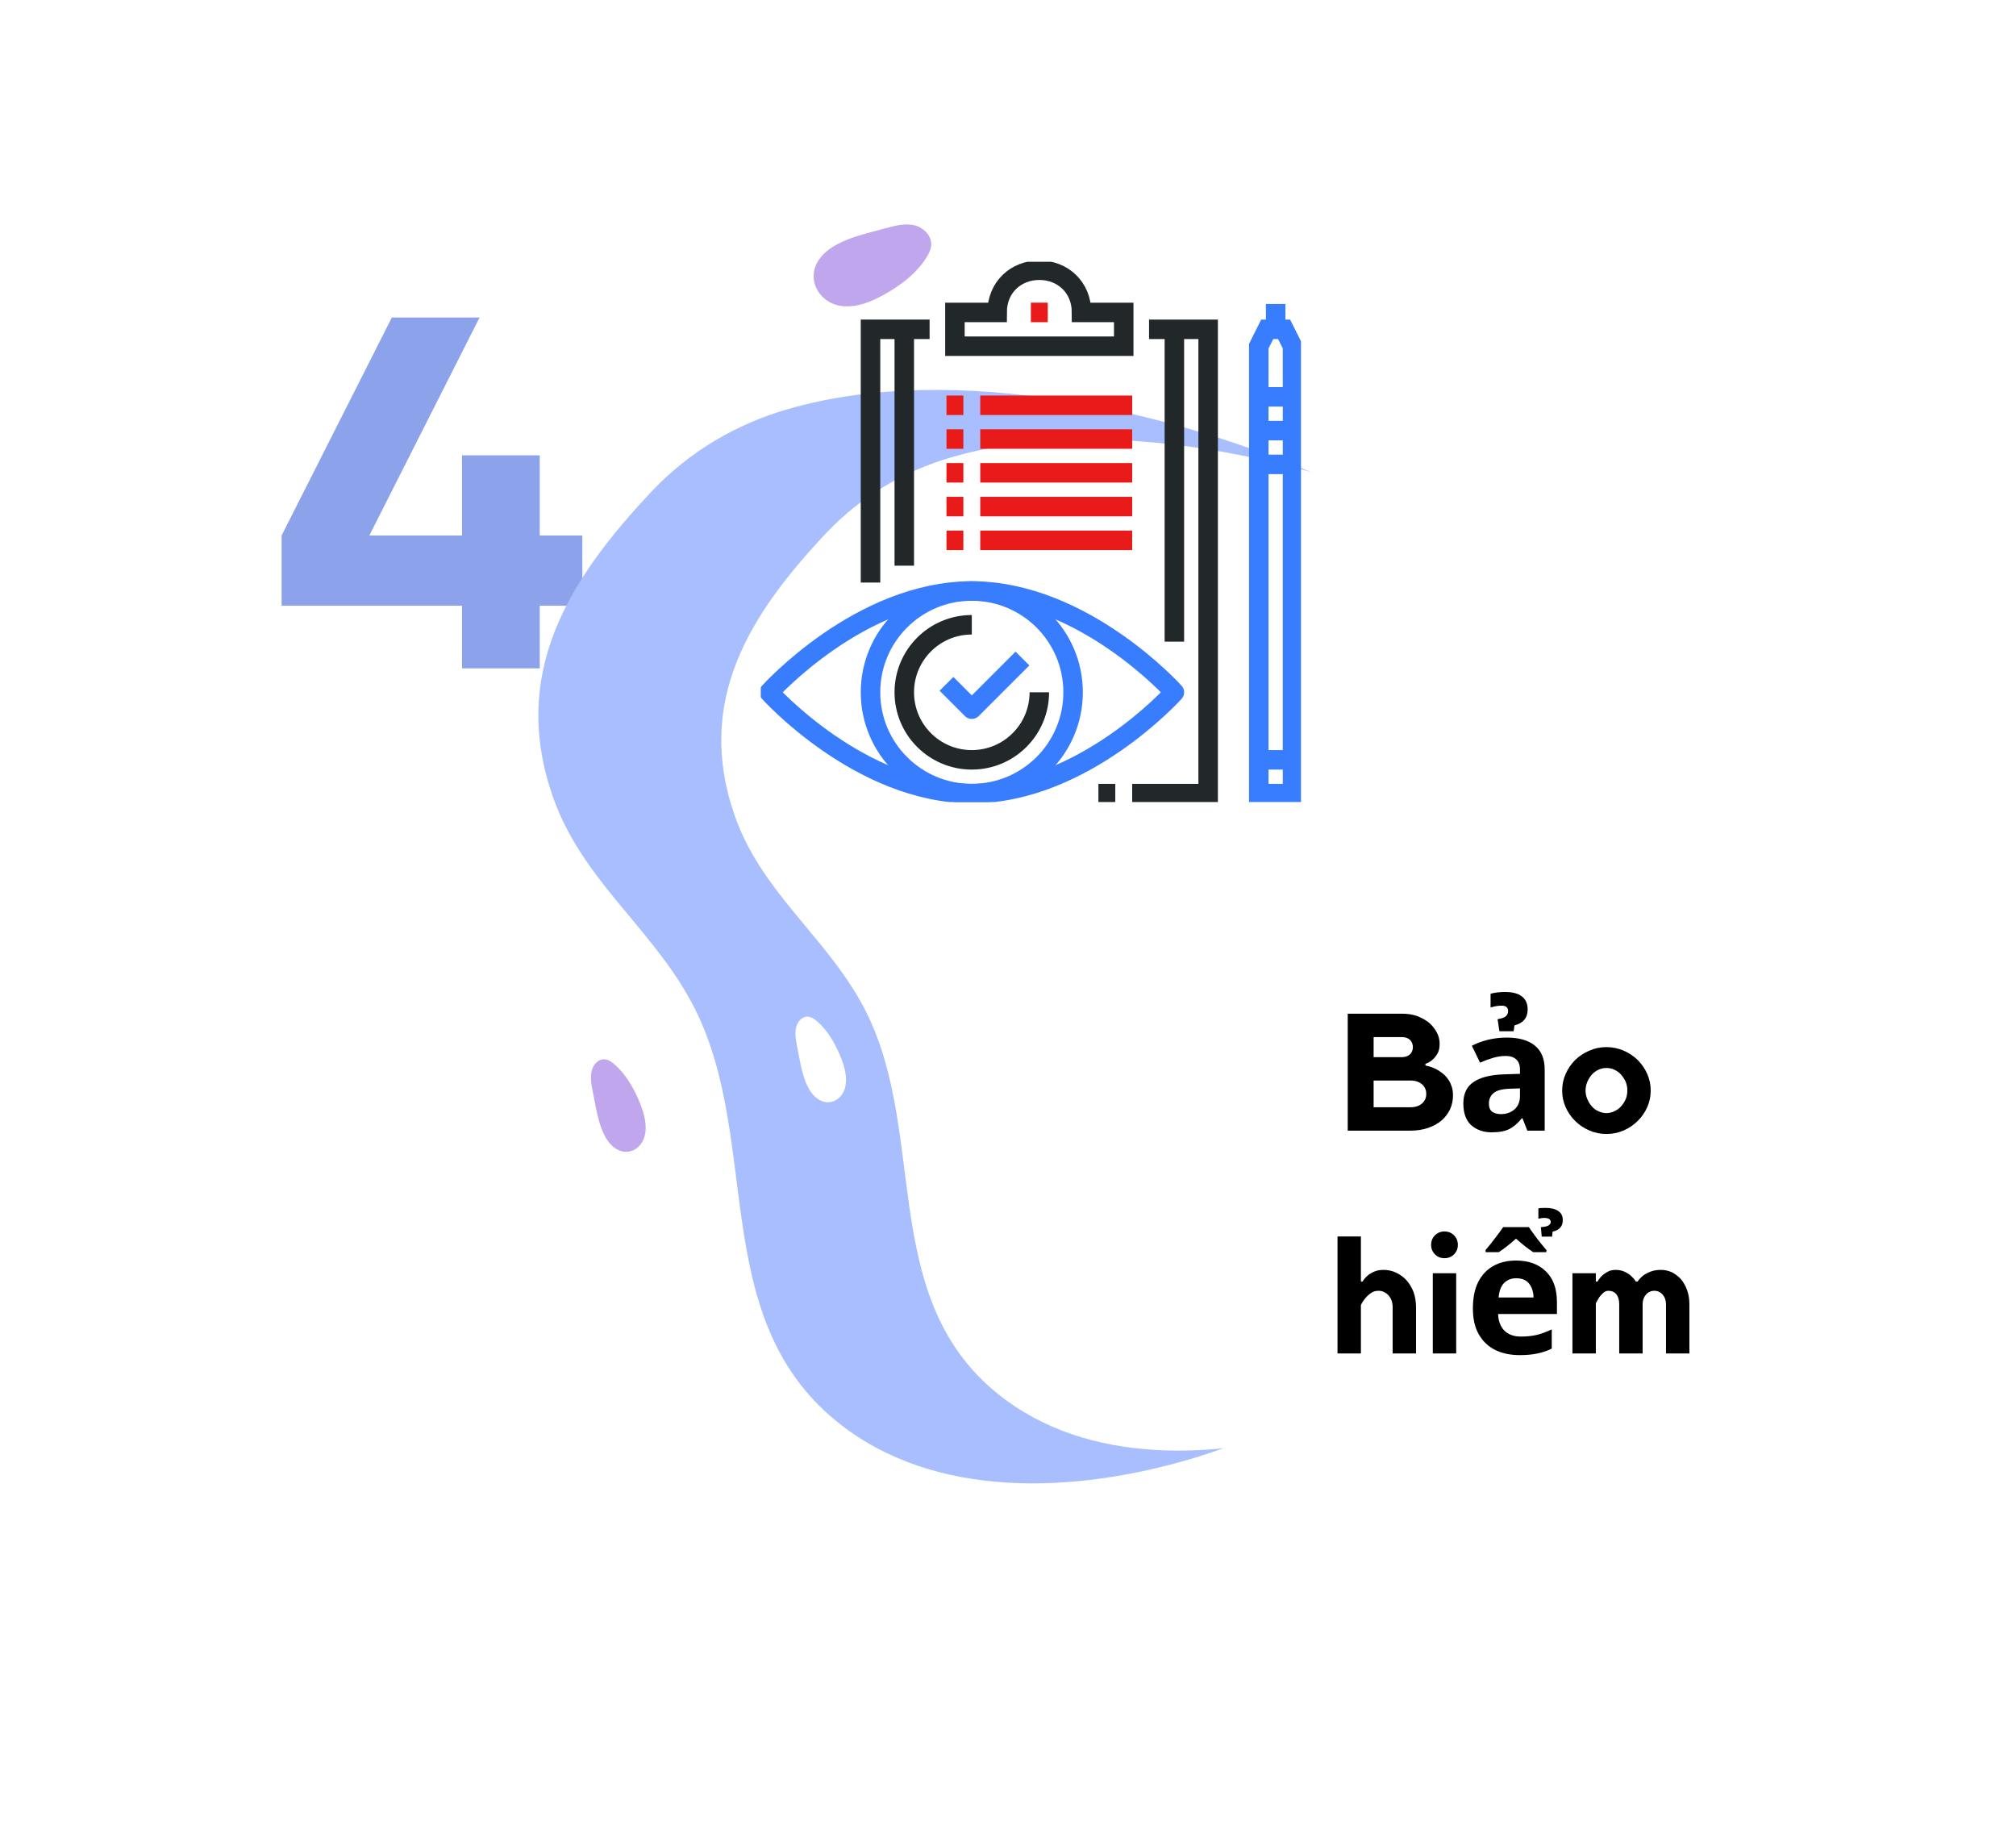 <?xml version="1.0" encoding="utf-8"?>
<svg width="362" height="330" viewBox="0 0 362 330" fill="none" xmlns="http://www.w3.org/2000/svg">
  <path d="M82.965 120V108.75H50.565V96.15L70.365 57H86.115L66.315 96.15H82.965V81.75H96.915V96.15H104.565V108.75H96.915V120H82.965Z" style="fill: rgb(140, 163, 235);"/>
  <g filter="url(#filter0_f)">
    <path d="M146.781 47.056C146.836 46.907 146.962 46.749 147.088 46.592C149.487 43.032 155.572 41.971 159.429 40.868C160.995 40.446 162.64 40.086 164.222 40.451C165.734 40.823 167.174 42.17 167.206 43.744C167.238 44.673 166.797 45.545 166.278 46.355C164.476 49.169 161.73 51.226 158.794 52.874C156.464 54.168 153.93 55.234 151.246 54.955C147.365 54.555 144.806 50.57 146.781 47.056Z" fill="#C0A6EC"/>
  </g>
  <g filter="url(#filter1_f)">
    <path d="M110.261 206.014C110.153 205.925 110.046 205.837 109.939 205.748C107.564 203.552 107.032 198.845 106.412 195.834C106.149 194.609 105.986 193.348 106.266 192.179C106.594 191.036 107.507 190.062 108.641 190.199C109.297 190.257 109.866 190.687 110.416 191.168C112.293 192.823 113.65 195.095 114.678 197.488C115.48 199.368 116.158 201.42 115.876 203.399C115.455 206.324 112.611 207.837 110.261 206.014Z" fill="#C0A6EC"/>
  </g>
  <g filter="url(#filter2_f)">
    <path d="M250.766 93.292C247.252 90.596 243.456 88.362 239.352 86.484C211.412 73.818 171.336 64.695 141.295 73.509C132.15 76.163 123.779 81.104 117.138 88.103C102.167 103.968 91.481 120.826 99.301 143.12C104.399 157.579 116.261 166.022 123.548 178.83C137.447 203.032 126.383 235.894 150.309 255.262C167.882 269.47 193.333 268.004 213.91 261.92C234.633 255.745 253.71 242.939 266.339 225.276C269.415 220.992 272.096 216.466 274.382 211.698C291.319 175.903 283.784 118.229 250.766 93.292Z" style="fill: rgb(169, 190, 255);"/>
  </g>
  <path d="M272.027 100.418C268.777 97.925 265.267 95.859 261.471 94.121C235.631 82.407 198.567 73.97 170.784 82.122C162.327 84.576 154.585 89.146 148.442 95.618C134.597 110.292 124.714 125.882 131.946 146.5C136.661 159.873 147.631 167.682 154.371 179.526C167.225 201.91 156.993 232.301 179.121 250.214C195.373 263.354 218.91 261.998 237.941 256.372C257.107 250.661 274.75 238.817 286.429 222.481C289.275 218.52 291.754 214.334 293.868 209.924C309.532 176.82 302.564 123.48 272.027 100.418Z" fill="white"/>
  <path d="M175.858 57.657C175.908 57.519 176.025 57.373 176.141 57.228C178.361 53.935 183.988 52.954 187.555 51.934C189.003 51.543 190.525 51.211 191.988 51.548C193.386 51.892 194.718 53.139 194.748 54.594C194.777 55.453 194.37 56.26 193.889 57.008C192.223 59.611 189.683 61.514 186.968 63.037C184.813 64.235 182.469 65.221 179.987 64.962C176.398 64.593 174.031 60.907 175.858 57.657Z" fill="white"/>
  <path d="M146.663 197.173C146.564 197.092 146.465 197.01 146.366 196.928C144.169 194.896 143.677 190.543 143.104 187.758C142.861 186.625 142.709 185.459 142.969 184.378C143.272 183.321 144.116 182.42 145.165 182.548C145.772 182.601 146.298 182.999 146.806 183.443C148.543 184.974 149.798 187.075 150.748 189.288C151.49 191.027 152.118 192.925 151.857 194.755C151.467 197.46 148.837 198.859 146.663 197.173Z" fill="white"/>
  <path d="M246.653 186.2H251.753C252.353 186.2 252.833 186.38 253.193 186.71C253.523 187.04 253.703 187.49 253.703 188C253.703 188.51 253.523 188.96 253.193 189.29C252.833 189.62 252.353 189.8 251.753 189.8H246.653V186.2ZM253.253 198.8H246.653V194H253.253C254.153 194 254.843 194.24 255.353 194.69C255.863 195.14 256.103 195.71 256.103 196.4C256.103 197.09 255.863 197.66 255.353 198.11C254.843 198.56 254.153 198.8 253.253 198.8ZM251.753 182H242.003V203H253.253C254.453 203 255.533 202.82 256.493 202.49C257.423 202.16 258.233 201.71 258.893 201.14C259.523 200.57 260.033 199.91 260.393 199.13C260.723 198.38 260.903 197.57 260.903 196.7C260.903 196.13 260.843 195.59 260.693 195.14C260.543 194.69 260.363 194.27 260.123 193.91C259.883 193.55 259.613 193.22 259.313 192.95C259.013 192.68 258.713 192.47 258.413 192.26C257.693 191.81 256.883 191.48 255.953 191.3V191C256.433 190.85 256.853 190.61 257.213 190.28C257.543 190.01 257.843 189.62 258.113 189.17C258.383 188.72 258.503 188.12 258.503 187.4C258.503 186.71 258.353 186.05 258.023 185.42C257.693 184.79 257.243 184.19 256.673 183.68C256.073 183.17 255.353 182.78 254.543 182.45C253.703 182.15 252.773 182 251.753 182ZM274.312 181.22C274.312 182.74 273.522 183.7 271.942 184.1L271.792 185.15H269.242L268.912 182.99C269.652 182.87 270.152 182.69 270.412 182.45C270.672 182.19 270.802 181.88 270.802 181.52C270.802 181.2 270.702 180.96 270.502 180.8C270.302 180.64 270.032 180.56 269.692 180.56C269.312 180.56 268.952 180.59 268.612 180.65C268.292 180.71 267.972 180.79 267.652 180.89V178.43C267.932 178.33 268.312 178.25 268.792 178.19C269.272 178.13 269.752 178.1 270.232 178.1C271.592 178.1 272.612 178.37 273.292 178.91C273.972 179.45 274.312 180.22 274.312 181.22ZM270.562 186.29C272.762 186.29 274.442 186.77 275.602 187.73C276.782 188.67 277.372 190.12 277.372 192.08V203H274.252L273.382 200.78H273.262C272.562 201.66 271.822 202.3 271.042 202.7C270.262 203.1 269.192 203.3 267.832 203.3C266.372 203.3 265.162 202.88 264.202 202.04C263.242 201.18 262.762 199.87 262.762 198.11C262.762 196.37 263.372 195.09 264.592 194.27C265.812 193.43 267.642 192.97 270.082 192.89L272.932 192.8V192.08C272.932 191.22 272.702 190.59 272.242 190.19C271.802 189.79 271.182 189.59 270.382 189.59C269.582 189.59 268.802 189.71 268.042 189.95C267.282 190.17 266.522 190.45 265.762 190.79L264.292 187.76C265.172 187.3 266.142 186.94 267.202 186.68C268.282 186.42 269.402 186.29 270.562 186.29ZM271.192 195.47C269.752 195.51 268.752 195.77 268.192 196.25C267.632 196.73 267.352 197.36 267.352 198.14C267.352 198.82 267.552 199.31 267.952 199.61C268.352 199.89 268.872 200.03 269.512 200.03C270.472 200.03 271.282 199.75 271.942 199.19C272.602 198.61 272.932 197.8 272.932 196.76V195.41L271.192 195.47ZM288.457 203.6C289.537 203.6 290.557 203.39 291.547 202.97C292.507 202.55 293.347 201.98 294.067 201.26C294.787 200.57 295.357 199.73 295.777 198.8C296.197 197.87 296.407 196.85 296.407 195.8C296.407 194.75 296.197 193.76 295.777 192.8C295.357 191.87 294.787 191.03 294.067 190.31C293.347 189.62 292.507 189.05 291.547 188.63C290.557 188.21 289.537 188 288.457 188C287.377 188 286.357 188.21 285.397 188.63C284.407 189.05 283.567 189.62 282.847 190.31C282.127 191.03 281.557 191.87 281.137 192.8C280.717 193.76 280.507 194.75 280.507 195.8C280.507 196.85 280.717 197.87 281.137 198.8C281.557 199.73 282.127 200.57 282.847 201.26C283.567 201.98 284.407 202.55 285.397 202.97C286.357 203.39 287.377 203.6 288.457 203.6ZM288.457 199.85C287.977 199.85 287.497 199.73 287.047 199.52C286.597 199.34 286.177 199.04 285.847 198.65C285.517 198.29 285.247 197.87 285.037 197.36C284.827 196.88 284.707 196.37 284.707 195.8C284.707 195.23 284.827 194.72 285.037 194.21C285.247 193.73 285.517 193.31 285.847 192.92C286.177 192.56 286.597 192.26 287.047 192.05C287.497 191.84 287.977 191.75 288.457 191.75C288.937 191.75 289.417 191.84 289.867 192.05C290.317 192.26 290.737 192.56 291.067 192.92C291.397 193.31 291.697 193.73 291.907 194.21C292.117 194.72 292.207 195.23 292.207 195.8C292.207 196.37 292.117 196.88 291.907 197.36C291.697 197.87 291.397 198.29 291.067 198.65C290.737 199.04 290.317 199.31 289.867 199.52C289.417 199.73 288.937 199.85 288.457 199.85ZM254.269 243V234.75C254.269 233.73 254.119 232.8 253.819 231.96C253.489 231.15 253.069 230.43 252.529 229.83C251.989 229.26 251.359 228.81 250.669 228.48C249.949 228.15 249.199 228 248.419 228C247.729 228 247.159 228.12 246.709 228.33C246.229 228.54 245.839 228.78 245.539 229.05C245.179 229.38 244.879 229.71 244.669 230.1H244.369V222H240.169V243H244.369V234.3C244.609 233.82 244.879 233.4 245.209 233.04C245.479 232.71 245.809 232.41 246.199 232.14C246.589 231.87 247.009 231.75 247.519 231.75C248.209 231.75 248.809 232.02 249.319 232.56C249.829 233.13 250.069 233.85 250.069 234.75V243H254.269ZM256.978 223.5C256.978 224.19 257.218 224.76 257.668 225.21C258.118 225.66 258.688 225.9 259.378 225.9C260.068 225.9 260.638 225.66 261.088 225.21C261.538 224.76 261.778 224.19 261.778 223.5C261.778 222.81 261.538 222.24 261.088 221.79C260.638 221.34 260.068 221.1 259.378 221.1C258.688 221.1 258.118 221.34 257.668 221.79C257.218 222.24 256.978 222.81 256.978 223.5ZM261.478 243V228.6H257.278V243H261.478ZM277.588 216.87C278.508 216.87 279.238 217.05 279.778 217.41C280.338 217.75 280.618 218.31 280.618 219.09C280.618 219.65 280.458 220.1 280.138 220.44C279.818 220.78 279.368 221.01 278.788 221.13L278.698 222.03H276.838L276.688 220.32C277.388 220.28 277.858 220.17 278.098 219.99C278.338 219.81 278.458 219.62 278.458 219.42C278.458 219.2 278.368 219.02 278.188 218.88C278.008 218.74 277.708 218.67 277.288 218.67C277.088 218.67 276.888 218.69 276.688 218.73C276.488 218.75 276.338 218.78 276.238 218.82V216.96C276.458 216.9 276.908 216.87 277.588 216.87ZM274.528 220.32C274.988 221 275.498 221.71 276.058 222.45C276.638 223.19 277.178 223.85 277.678 224.43V224.82H275.308C274.808 224.48 274.298 224.11 273.778 223.71C273.258 223.29 272.738 222.85 272.218 222.39C271.698 222.85 271.178 223.29 270.658 223.71C270.138 224.11 269.628 224.48 269.128 224.82H266.758V224.43C267.258 223.85 267.788 223.19 268.348 222.45C268.928 221.71 269.448 221 269.908 220.32H274.528ZM272.218 226.32C274.478 226.32 276.268 226.97 277.588 228.27C278.908 229.55 279.568 231.38 279.568 233.76V235.92H269.008C269.048 237.18 269.418 238.17 270.118 238.89C270.838 239.61 271.828 239.97 273.088 239.97C274.148 239.97 275.108 239.87 275.968 239.67C276.828 239.45 277.718 239.12 278.638 238.68V242.13C277.838 242.53 276.988 242.82 276.088 243C275.208 243.2 274.138 243.3 272.878 243.3C271.238 243.3 269.788 243 268.528 242.4C267.268 241.78 266.278 240.85 265.558 239.61C264.838 238.37 264.478 236.81 264.478 234.93C264.478 233.01 264.798 231.42 265.438 230.16C266.098 228.88 267.008 227.92 268.168 227.28C269.328 226.64 270.678 226.32 272.218 226.32ZM272.248 229.5C271.388 229.5 270.668 229.78 270.088 230.34C269.528 230.9 269.198 231.77 269.098 232.95H275.368C275.348 231.95 275.088 231.13 274.588 230.49C274.088 229.83 273.308 229.5 272.248 229.5ZM294.953 243V234.15C294.953 233.46 295.163 232.89 295.553 232.44C295.943 231.99 296.453 231.75 297.053 231.75C297.653 231.75 298.163 231.99 298.553 232.44C298.943 232.89 299.153 233.46 299.153 234.15V243H303.353V234.15C303.353 233.22 303.203 232.35 302.933 231.6C302.663 230.85 302.273 230.19 301.823 229.65C301.343 229.14 300.803 228.72 300.203 228.42C299.573 228.15 298.943 228 298.253 228C297.503 228 296.843 228.12 296.333 228.33C295.793 228.54 295.343 228.78 295.013 229.05C294.623 229.38 294.293 229.71 294.053 230.1H293.753C293.513 229.71 293.213 229.38 292.853 229.05C292.553 228.78 292.163 228.54 291.713 228.33C291.263 228.12 290.723 228 290.093 228C289.523 228 289.073 228.12 288.683 228.33C288.293 228.54 287.933 228.78 287.663 229.05C287.333 229.38 287.063 229.71 286.853 230.1H286.553V228.6H282.353V243H286.553V234C286.763 233.61 286.973 233.22 287.183 232.89C287.393 232.62 287.633 232.35 287.903 232.11C288.173 231.87 288.473 231.75 288.803 231.75C289.403 231.75 289.883 231.96 290.243 232.38C290.573 232.8 290.753 233.4 290.753 234.15V243H294.953Z" fill="black"/>
  <g clip-path="url(#clip0)">
    <path d="M156.312 104.594V59.125H166.922" stroke="#222829" stroke-width="3.5" stroke-miterlimit="10"/>
    <path d="M206.328 59.125H216.938V142.484H203.297" stroke="#222829" stroke-width="3.5" stroke-miterlimit="10"/>
    <path d="M194.203 56.094C194.203 51.547 190.808 48.516 186.625 48.516C182.442 48.516 179.047 51.547 179.047 56.094H171.469V62.156H201.781V56.094H194.203Z" fill="white" stroke="#222829" stroke-width="3.5" stroke-miterlimit="10"/>
    <path d="M185.109 56.094H188.141" stroke="#E81A1A" stroke-width="3.5" stroke-miterlimit="10"/>
    <path d="M162.375 101.562V59.125" stroke="#222829" stroke-width="3.5" stroke-miterlimit="10"/>
    <path d="M210.875 59.125V115.203" stroke="#222829" stroke-width="3.5" stroke-miterlimit="10"/>
    <path d="M169.953 78.828H172.984" stroke="#E81A1A" stroke-width="3.5" stroke-miterlimit="10"/>
    <path d="M176.016 78.828H203.297" stroke="#E81A1A" stroke-width="3.5" stroke-miterlimit="10"/>
    <path d="M169.953 84.891H172.984" stroke="#E81A1A" stroke-width="3.5" stroke-miterlimit="10"/>
    <path d="M176.016 84.891H203.297" stroke="#E81A1A" stroke-width="3.5" stroke-miterlimit="10"/>
    <path d="M169.953 72.766H172.984" stroke="#E81A1A" stroke-width="3.5" stroke-miterlimit="10"/>
    <path d="M176.016 72.766H203.297" stroke="#E81A1A" stroke-width="3.5" stroke-miterlimit="10"/>
    <path d="M169.953 90.953H172.984" stroke="#E81A1A" stroke-width="3.5" stroke-miterlimit="10"/>
    <path d="M176.016 90.953H203.297" stroke="#E81A1A" stroke-width="3.5" stroke-miterlimit="10"/>
    <path d="M169.953 97.016H172.984" stroke="#E81A1A" stroke-width="3.5" stroke-miterlimit="10"/>
    <path d="M176.016 97.016H203.297" stroke="#E81A1A" stroke-width="3.5" stroke-miterlimit="10"/>
    <path d="M232.094 142.484H226.031V62.156L227.547 59.125H230.578L232.094 62.156V142.484Z" stroke="#397DFF" stroke-width="3.5" stroke-miterlimit="10"/>
    <path d="M229.062 59.125V54.578" stroke="#397DFF" stroke-width="3.5" stroke-miterlimit="10"/>
    <path d="M232.094 71.25H226.031" stroke="#397DFF" stroke-width="3.5" stroke-miterlimit="10"/>
    <path d="M232.094 77.312H226.031" stroke="#397DFF" stroke-width="3.5" stroke-miterlimit="10"/>
    <path d="M232.094 83.375H226.031" stroke="#397DFF" stroke-width="3.5" stroke-miterlimit="10"/>
    <path d="M232.094 136.422H226.031" stroke="#397DFF" stroke-width="3.5" stroke-miterlimit="10"/>
    <path d="M210.875 124.297C210.875 124.297 194.582 142.484 174.5 142.484C154.418 142.484 138.125 124.297 138.125 124.297C138.125 124.297 154.418 106.109 174.5 106.109C194.582 106.109 210.875 124.297 210.875 124.297Z" fill="white" stroke="#397DFF" stroke-width="3.5" stroke-miterlimit="10" stroke-linejoin="round"/>
    <path d="M174.5 142.484C184.545 142.484 192.688 134.342 192.688 124.297C192.688 114.252 184.545 106.109 174.5 106.109C164.455 106.109 156.312 114.252 156.312 124.297C156.312 134.342 164.455 142.484 174.5 142.484Z" stroke="#397DFF" stroke-width="3.5" stroke-miterlimit="10" stroke-linejoin="round"/>
    <path d="M186.625 124.297C186.625 130.996 181.199 136.422 174.5 136.422C167.801 136.422 162.375 130.996 162.375 124.297C162.375 117.598 167.801 112.172 174.5 112.172" stroke="#222829" stroke-width="3.5" stroke-miterlimit="10" stroke-linejoin="round"/>
    <path d="M183.594 118.234L174.5 127.328L169.953 122.781" stroke="#397DFF" stroke-width="3.5" stroke-miterlimit="10" stroke-linejoin="round"/>
    <path d="M200.266 142.484H197.234" stroke="#222829" stroke-width="3.5" stroke-miterlimit="10"/>
  </g>
  <defs>
    <filter id="filter0_f" x="114.018" y="4.178" width="84.64" height="85.546" filterUnits="userSpaceOnUse" color-interpolation-filters="sRGB">
      <feFlood flood-opacity="0" result="BackgroundImageFix"/>
      <feBlend mode="normal" in="SourceGraphic" in2="BackgroundImageFix" result="shape"/>
      <feGaussianBlur stdDeviation="15" result="effect1_foregroundBlur"/>
    </filter>
    <filter id="filter1_f" x="74" y="158.919" width="73.523" height="78.995" filterUnits="userSpaceOnUse" color-interpolation-filters="sRGB">
      <feFlood flood-opacity="0" result="BackgroundImageFix"/>
      <feBlend mode="normal" in="SourceGraphic" in2="BackgroundImageFix" result="shape"/>
      <feGaussianBlur stdDeviation="15" result="effect1_foregroundBlur"/>
    </filter>
    <filter id="filter2_f" x="19.359" y="0.769" width="331.879" height="328.442" filterUnits="userSpaceOnUse" color-interpolation-filters="sRGB">
      <feFlood flood-opacity="0" result="BackgroundImageFix"/>
      <feBlend mode="normal" in="SourceGraphic" in2="BackgroundImageFix" result="shape"/>
      <feGaussianBlur stdDeviation="15" result="effect1_foregroundBlur"/>
    </filter>
    <clipPath id="clip0">
      <rect width="97" height="97" fill="white" transform="translate(136.609 47)"/>
    </clipPath>
  </defs>
</svg>